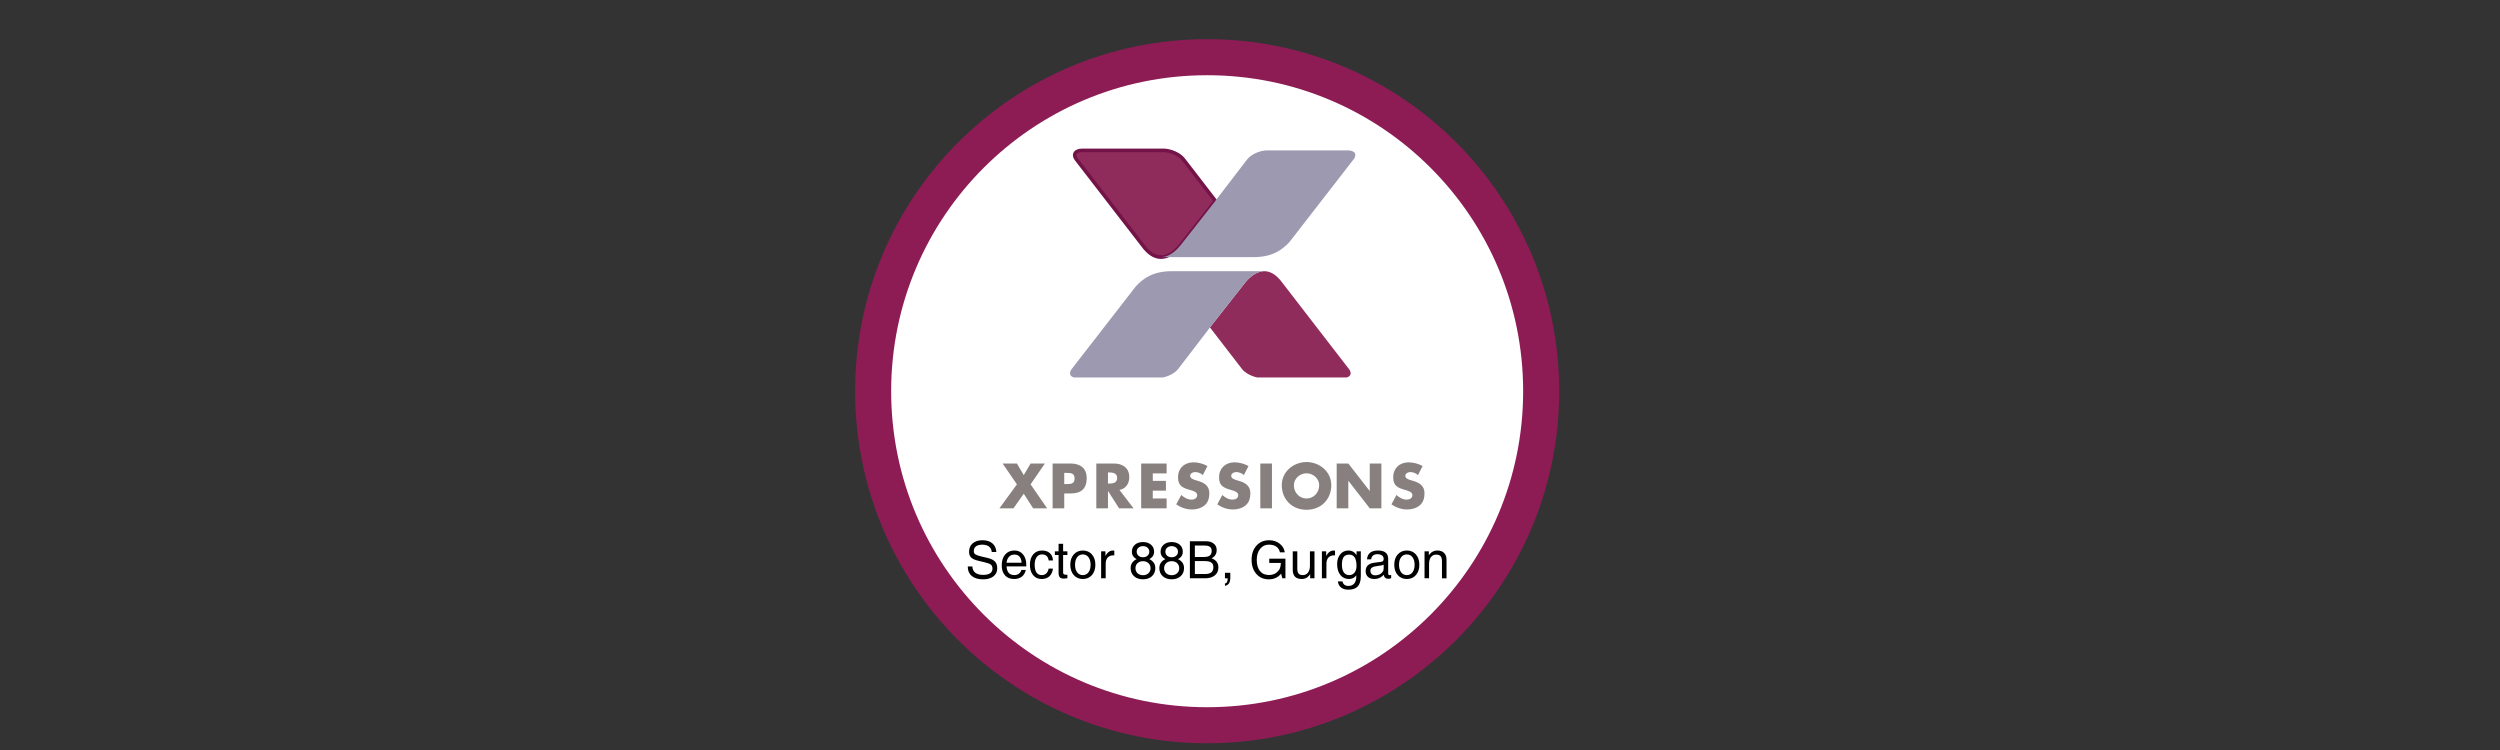<?xml version="1.0" encoding="utf-8"?>
<!-- Generator: Adobe Illustrator 16.0.0, SVG Export Plug-In . SVG Version: 6.00 Build 0)  -->
<!DOCTYPE svg PUBLIC "-//W3C//DTD SVG 1.1//EN" "http://www.w3.org/Graphics/SVG/1.1/DTD/svg11.dtd">
<svg version="1.1" id="Layer_1" xmlns="http://www.w3.org/2000/svg" xmlns:xlink="http://www.w3.org/1999/xlink" x="0px" y="0px"
	 width="150px" height="45px" viewBox="0 0 150 45" enable-background="new 0 0 150 45" xml:space="preserve">
<rect x="0" y="0" width="150" height="45" fill="#333333" stroke="none"/>
<circle fill-rule="evenodd" clip-rule="evenodd" fill="#FFFFFF" cx="72.429" cy="23.473" r="20.041"/>
<circle fill="none" stroke="#8D1C55" stroke-width="2.163" stroke-miterlimit="2.613" cx="72.429" cy="23.473" r="20.041"/>
<path fill="#88807E" d="M85.359,27.961c-0.238-0.136-0.569-0.221-0.84-0.221c-0.538,0-0.927,0.355-0.927,0.901
	c0,0.52,0.288,0.634,0.727,0.759c0.149,0.042,0.424,0.11,0.424,0.307c0,0.188-0.174,0.271-0.338,0.271
	c-0.239,0-0.446-0.125-0.619-0.278l-0.3,0.563c0.274,0.191,0.605,0.306,0.943,0.306c0.271,0,0.553-0.075,0.763-0.253
	c0.214-0.181,0.278-0.455,0.278-0.723c0-0.435-0.289-0.623-0.663-0.734l-0.178-0.054c-0.122-0.038-0.311-0.099-0.311-0.256
	c0-0.15,0.172-0.225,0.3-0.225c0.171,0,0.335,0.071,0.463,0.178L85.359,27.961z M80.201,30.498h0.698v-1.646h0.007l1.279,1.646
	h0.698v-2.688h-0.698v1.643h-0.008l-1.278-1.643h-0.698V30.498z M78.391,28.398c0.418,0,0.76,0.339,0.76,0.71
	c0,0.463-0.342,0.802-0.76,0.802c-0.416,0-0.758-0.339-0.758-0.802C77.633,28.737,77.975,28.398,78.391,28.398z M78.391,27.722
	c-0.772,0-1.484,0.571-1.484,1.384c0,0.868,0.623,1.481,1.484,1.481c0.862,0,1.486-0.613,1.486-1.481
	C79.877,28.293,79.164,27.722,78.391,27.722z M76.317,27.811h-0.698v2.688h0.698V27.811z M74.911,27.961
	c-0.238-0.136-0.57-0.221-0.842-0.221c-0.538,0-0.925,0.355-0.925,0.901c0,0.52,0.288,0.634,0.727,0.759
	c0.148,0.042,0.423,0.11,0.423,0.307c0,0.188-0.175,0.271-0.338,0.271c-0.239,0-0.445-0.125-0.62-0.278l-0.299,0.563
	c0.274,0.191,0.605,0.306,0.944,0.306c0.271,0,0.552-0.075,0.763-0.253c0.214-0.181,0.278-0.455,0.278-0.723
	c0-0.435-0.289-0.623-0.663-0.734l-0.178-0.054c-0.122-0.038-0.309-0.099-0.309-0.256c0-0.15,0.17-0.225,0.298-0.225
	c0.171,0,0.335,0.071,0.463,0.178L74.911,27.961z M72.448,27.961c-0.239-0.136-0.569-0.221-0.841-0.221
	c-0.538,0-0.926,0.355-0.926,0.901c0,0.52,0.289,0.634,0.727,0.759c0.15,0.042,0.424,0.11,0.424,0.307
	c0,0.188-0.175,0.271-0.338,0.271c-0.239,0-0.446-0.125-0.62-0.278l-0.3,0.563c0.275,0.191,0.606,0.306,0.945,0.306
	c0.271,0,0.552-0.075,0.763-0.253c0.214-0.181,0.278-0.455,0.278-0.723c0-0.435-0.289-0.623-0.663-0.734l-0.178-0.054
	c-0.122-0.038-0.311-0.099-0.311-0.256c0-0.15,0.171-0.225,0.3-0.225c0.171,0,0.335,0.071,0.463,0.178L72.448,27.961z
	 M69.997,28.403v-0.593h-1.527v2.688h1.527v-0.591h-0.83v-0.465h0.788v-0.591h-0.788v-0.448H69.997z M66.478,28.346h0.067
	c0.228,0,0.485,0.042,0.485,0.334c0,0.293-0.257,0.335-0.485,0.335h-0.067V28.346z M67.168,29.396
	c0.381-0.068,0.588-0.388,0.588-0.759c0-0.574-0.402-0.827-0.934-0.827h-1.043v2.688h0.699v-1.034h0.006l0.66,1.034h0.869
	L67.168,29.396z M63.855,28.374h0.118c0.271,0,0.502,0.003,0.502,0.342c0,0.328-0.25,0.328-0.502,0.328h-0.118V28.374z
	 M63.156,30.498h0.699v-0.891h0.395c0.609,0,0.952-0.279,0.952-0.913c0-0.616-0.399-0.884-0.977-0.884h-1.069V30.498z
	 M61.015,29.062l-1.051,1.437h0.845l0.616-0.877l0.563,0.877h0.841l-0.994-1.437l0.858-1.251h-0.858l-0.41,0.695l-0.41-0.695h-0.858
	L61.015,29.062z"/>
<path fill="#902C5B" d="M70.819,14.734l2.104-2.678l-1.922-2.495c-0.229-0.297-0.763-0.538-1.191-0.538h-4.866
	c-0.428,0-0.589,0.241-0.36,0.538l4.101,5.311C69.435,15.78,70.22,15.461,70.819,14.734z"/>
<path fill="none" stroke="#731348" stroke-width="0.216" stroke-miterlimit="2.613" d="M70.819,14.734l2.104-2.678l-1.922-2.495
	c-0.229-0.297-0.763-0.538-1.191-0.538h-4.866c-0.428,0-0.589,0.241-0.36,0.538l4.101,5.311
	C69.435,15.78,70.22,15.461,70.819,14.734z"/>
<path fill="#902C5B" d="M75.441,22.649h5.36c0.252-0.073,0.317-0.273,0.134-0.51l-4.101-5.312c-0.749-0.908-1.535-0.589-2.132,0.138
	l-2.106,2.679l1.922,2.494C74.703,22.376,75.079,22.577,75.441,22.649"/>
<path fill="#9D99B0" d="M64.437,22.649h5.333c0.362-0.073,0.737-0.273,0.92-0.511l1.91-2.49l-0.003-0.004l2.106-2.679
	c0.345-0.42,0.754-0.703,1.181-0.693c-0.001-0.001-5.583-0.001-5.583-0.001c-1.096,0-1.701,0.417-2.152,0.911l-3.846,4.957
	c-0.047,0.063-0.079,0.123-0.094,0.178v0.146C64.237,22.549,64.315,22.615,64.437,22.649"/>
<path fill="#9D99B0" d="M81.312,9.383V9.235c-0.042-0.129-0.201-0.212-0.454-0.212H76.02c-0.427,0-0.96,0.242-1.189,0.539
	l-1.911,2.49l0.003,0.004l-2.104,2.678c-0.346,0.42-0.754,0.703-1.181,0.692c0.001,0.001,5.581,0.001,5.581,0.001
	c1.096,0,1.701-0.416,2.152-0.91l3.846-4.958C81.265,9.498,81.296,9.438,81.312,9.383"/>
<path d="M59.506,33.119L59.506,33.119c-0.013-0.141-0.068-0.249-0.166-0.324c-0.098-0.076-0.229-0.115-0.393-0.115
	c-0.17,0-0.298,0.033-0.387,0.099c-0.087,0.066-0.132,0.161-0.132,0.287c0,0.086,0.029,0.15,0.088,0.193
	c0.059,0.041,0.176,0.084,0.353,0.126l0.387,0.092c0.208,0.049,0.356,0.122,0.445,0.22c0.089,0.095,0.133,0.23,0.133,0.406
	c0,0.202-0.077,0.361-0.229,0.48c-0.153,0.118-0.359,0.177-0.621,0.177c-0.29,0-0.517-0.068-0.68-0.203
	c-0.159-0.135-0.238-0.318-0.238-0.552v-0.016h0.275c0.006,0.16,0.064,0.285,0.176,0.373s0.268,0.131,0.468,0.131
	c0.184,0,0.325-0.031,0.421-0.096c0.095-0.063,0.143-0.156,0.143-0.279c0-0.106-0.032-0.187-0.094-0.237
	c-0.063-0.052-0.189-0.1-0.379-0.145l-0.388-0.093c-0.196-0.046-0.335-0.11-0.419-0.192c-0.083-0.084-0.125-0.197-0.125-0.344
	c0-0.213,0.072-0.382,0.216-0.507c0.145-0.124,0.34-0.187,0.586-0.187c0.249,0,0.449,0.063,0.597,0.188
	c0.147,0.126,0.227,0.297,0.237,0.518H59.506z"/>
<path d="M61.295,33.764L61.295,33.764c-0.008-0.15-0.046-0.268-0.112-0.351c-0.073-0.093-0.181-0.139-0.324-0.139
	c-0.143,0-0.257,0.053-0.343,0.16c-0.067,0.084-0.108,0.193-0.122,0.329H61.295z M60.84,34.74c-0.228,0-0.408-0.071-0.539-0.217
	s-0.197-0.346-0.197-0.602c0-0.272,0.069-0.489,0.208-0.651c0.138-0.16,0.324-0.24,0.558-0.24c0.212,0,0.382,0.079,0.512,0.236
	s0.195,0.363,0.195,0.619l-0.002,0.098h-1.181c0.011,0.162,0.048,0.284,0.111,0.369c0.076,0.102,0.197,0.154,0.362,0.154
	c0.104,0,0.194-0.029,0.271-0.088c0.078-0.059,0.125-0.132,0.143-0.223h0.269c-0.041,0.178-0.121,0.313-0.242,0.405
	C61.187,34.695,61.031,34.74,60.84,34.74z"/>
<path d="M63.178,34.116L63.178,34.116c-0.028,0.203-0.1,0.358-0.216,0.465c-0.115,0.106-0.27,0.159-0.462,0.159
	c-0.214,0-0.386-0.076-0.513-0.23c-0.128-0.154-0.192-0.362-0.192-0.624s0.066-0.469,0.198-0.624
	c0.132-0.154,0.311-0.231,0.534-0.231c0.195,0,0.35,0.053,0.465,0.158c0.116,0.106,0.178,0.253,0.186,0.438h-0.26
	c-0.011-0.114-0.051-0.204-0.121-0.268c-0.069-0.063-0.162-0.094-0.277-0.094c-0.137,0-0.245,0.055-0.323,0.165
	s-0.117,0.262-0.117,0.455c0,0.206,0.036,0.36,0.108,0.465c0.073,0.104,0.181,0.156,0.323,0.156c0.106,0,0.194-0.035,0.266-0.103
	s0.118-0.164,0.141-0.288H63.178z"/>
<path d="M64.044,34.695c-0.092,0.014-0.161,0.021-0.203,0.021c-0.12,0-0.204-0.027-0.252-0.079s-0.074-0.144-0.074-0.271v-1.067
	h-0.223V33.08h0.223v-0.452h0.272v0.452h0.257v0.219h-0.257v1.067c0,0.036,0.015,0.065,0.043,0.086
	c0.029,0.021,0.068,0.031,0.116,0.031h0.097V34.695z"/>
<path d="M64.969,34.507c0.143,0,0.257-0.057,0.341-0.17c0.084-0.111,0.126-0.261,0.126-0.451c0-0.189-0.042-0.341-0.126-0.452
	c-0.084-0.112-0.198-0.169-0.341-0.169s-0.256,0.057-0.341,0.169c-0.084,0.111-0.126,0.263-0.126,0.452
	c0,0.19,0.042,0.34,0.126,0.451C64.712,34.45,64.826,34.507,64.969,34.507 M64.969,34.74c-0.224,0-0.404-0.077-0.543-0.235
	c-0.139-0.157-0.208-0.364-0.208-0.619c0-0.256,0.069-0.463,0.208-0.62c0.139-0.157,0.32-0.235,0.543-0.235
	c0.226,0,0.408,0.078,0.546,0.235c0.138,0.157,0.207,0.364,0.207,0.62c0,0.255-0.069,0.462-0.207,0.619
	C65.376,34.663,65.194,34.74,64.969,34.74z"/>
<path d="M66.068,34.698V33.08h0.129h0.13v0.275c0.023-0.044,0.048-0.082,0.074-0.117c0.103-0.139,0.23-0.208,0.38-0.208
	c0.025,0,0.051,0.004,0.077,0.013v0.28l-0.056-0.003c-0.147,0-0.26,0.045-0.341,0.133c-0.08,0.089-0.12,0.214-0.12,0.377v0.868
	h-0.136H66.068z"/>
<path d="M68.579,33.671c-0.133,0-0.242,0.039-0.327,0.118c-0.083,0.079-0.125,0.181-0.125,0.304s0.042,0.224,0.125,0.302
	c0.085,0.078,0.193,0.117,0.327,0.117s0.242-0.039,0.327-0.117c0.085-0.078,0.128-0.179,0.128-0.302s-0.042-0.226-0.128-0.305
	C68.821,33.709,68.712,33.671,68.579,33.671 M68.58,33.435c0.112,0,0.202-0.03,0.272-0.094c0.07-0.062,0.106-0.142,0.106-0.239
	s-0.036-0.178-0.106-0.241c-0.07-0.062-0.161-0.093-0.272-0.093c-0.111,0-0.202,0.031-0.273,0.093
	c-0.07,0.063-0.106,0.144-0.106,0.241s0.036,0.178,0.106,0.241C68.378,33.404,68.468,33.435,68.58,33.435z M68.958,33.546
	L68.958,33.546c0.059,0.027,0.11,0.061,0.159,0.1c0.136,0.109,0.203,0.253,0.203,0.435c0,0.203-0.068,0.368-0.204,0.491
	c-0.137,0.124-0.315,0.186-0.538,0.186c-0.222,0-0.401-0.062-0.537-0.186c-0.135-0.123-0.203-0.288-0.203-0.491
	c0-0.182,0.067-0.326,0.204-0.438c0.047-0.038,0.099-0.069,0.157-0.094c-0.037-0.021-0.072-0.043-0.105-0.067
	c-0.122-0.095-0.182-0.221-0.182-0.374c0-0.176,0.062-0.317,0.183-0.425c0.123-0.106,0.285-0.16,0.484-0.16
	c0.2,0,0.36,0.054,0.483,0.16c0.123,0.107,0.185,0.249,0.185,0.425c0,0.153-0.062,0.279-0.185,0.374
	C69.03,33.507,68.995,33.529,68.958,33.546z"/>
<path d="M70.3,33.671c-0.133,0-0.242,0.039-0.327,0.118c-0.083,0.079-0.127,0.181-0.127,0.304s0.043,0.224,0.127,0.302
	c0.085,0.078,0.193,0.117,0.327,0.117c0.132,0,0.242-0.039,0.327-0.117c0.084-0.078,0.127-0.179,0.127-0.302
	s-0.042-0.226-0.127-0.305C70.542,33.709,70.433,33.671,70.3,33.671 M70.3,33.435c0.112,0,0.203-0.03,0.273-0.094
	c0.07-0.062,0.106-0.142,0.106-0.239s-0.036-0.178-0.106-0.241c-0.071-0.062-0.162-0.093-0.273-0.093
	c-0.111,0-0.202,0.031-0.272,0.093c-0.07,0.063-0.106,0.144-0.106,0.241s0.036,0.178,0.106,0.241
	C70.099,33.404,70.189,33.435,70.3,33.435z M70.679,33.546L70.679,33.546c0.059,0.027,0.112,0.061,0.161,0.1
	c0.136,0.109,0.203,0.253,0.203,0.435c0,0.203-0.068,0.368-0.204,0.491c-0.137,0.124-0.316,0.186-0.538,0.186
	c-0.224,0-0.401-0.062-0.537-0.186c-0.137-0.123-0.204-0.288-0.204-0.491c0-0.182,0.068-0.326,0.204-0.438
	c0.048-0.038,0.1-0.069,0.157-0.094c-0.036-0.021-0.07-0.043-0.104-0.067c-0.122-0.095-0.182-0.221-0.182-0.374
	c0-0.176,0.061-0.317,0.183-0.425c0.123-0.106,0.284-0.16,0.483-0.16c0.2,0,0.361,0.054,0.484,0.16
	c0.123,0.107,0.183,0.249,0.183,0.425c0,0.153-0.061,0.279-0.183,0.374C70.751,33.507,70.717,33.529,70.679,33.546z"/>
<path d="M71.692,33.665v0.776h0.613c0.172,0,0.298-0.034,0.378-0.101c0.079-0.066,0.119-0.171,0.119-0.315
	c0-0.124-0.041-0.217-0.125-0.274c-0.083-0.059-0.215-0.086-0.395-0.086H71.692z M71.692,32.732v0.687h0.537
	c0.164,0,0.283-0.029,0.359-0.088c0.076-0.058,0.113-0.15,0.113-0.278c0-0.109-0.035-0.191-0.104-0.243
	c-0.069-0.051-0.179-0.077-0.329-0.077H71.692z M71.393,34.698v-2.223h0.149h0.828c0.19,0,0.343,0.049,0.459,0.146
	c0.116,0.097,0.173,0.225,0.173,0.383c0,0.185-0.068,0.328-0.205,0.432c-0.031,0.025-0.065,0.045-0.102,0.063
	c0.074,0.025,0.138,0.06,0.192,0.099c0.144,0.104,0.217,0.252,0.217,0.44c0,0.206-0.07,0.368-0.213,0.485
	c-0.141,0.116-0.338,0.175-0.589,0.175h-0.76H71.393z"/>
<path d="M73.497,34.532v-0.166h0.162h0.16v0.275c0,0.156-0.025,0.273-0.074,0.352s-0.132,0.132-0.248,0.16V35.01
	c0.063-0.011,0.106-0.047,0.131-0.105c0.019-0.045,0.03-0.113,0.035-0.206h-0.005h-0.161V34.532z"/>
<path d="M76.129,34.76c-0.307,0-0.558-0.106-0.747-0.323c-0.19-0.216-0.286-0.497-0.286-0.848c0-0.352,0.097-0.635,0.292-0.852
	c0.194-0.216,0.448-0.323,0.762-0.323c0.243,0,0.453,0.068,0.627,0.204c0.176,0.137,0.278,0.31,0.309,0.522h-0.291
	c-0.029-0.146-0.101-0.261-0.215-0.341s-0.265-0.12-0.448-0.12c-0.215,0-0.391,0.085-0.526,0.253
	c-0.133,0.168-0.201,0.388-0.201,0.66c0,0.29,0.064,0.515,0.194,0.673c0.129,0.158,0.312,0.237,0.547,0.237
	c0.229,0,0.413-0.083,0.555-0.252c0.022-0.025,0.042-0.053,0.061-0.082c0.023-0.039,0.044-0.095,0.061-0.165
	c0.018-0.07,0.025-0.138,0.025-0.2v-0.028h-0.692v-0.254h0.97v1.177h-0.187l-0.073-0.279l-0.016,0.02
	C76.667,34.653,76.428,34.76,76.129,34.76"/>
<path d="M77.838,33.08v1.042c0,0.136,0.025,0.233,0.078,0.294c0.052,0.06,0.137,0.091,0.255,0.091c0.13,0,0.234-0.052,0.31-0.152
	c0.076-0.102,0.115-0.239,0.115-0.412V33.08h0.136h0.137v1.618h-0.129h-0.13v-0.247c-0.019,0.029-0.038,0.058-0.062,0.083
	c-0.114,0.139-0.26,0.206-0.434,0.206c-0.184,0-0.32-0.045-0.412-0.136c-0.091-0.093-0.137-0.23-0.137-0.414v-1.11h0.136H77.838z"/>
<path d="M79.314,34.698V33.08h0.128h0.131v0.275c0.022-0.044,0.047-0.082,0.074-0.117c0.102-0.139,0.229-0.208,0.379-0.208
	c0.024,0,0.051,0.004,0.076,0.013v0.28l-0.055-0.003c-0.148,0-0.261,0.045-0.341,0.133c-0.08,0.089-0.121,0.214-0.121,0.377v0.868
	h-0.135H79.314z"/>
<path d="M80.953,33.277c-0.153,0-0.264,0.049-0.334,0.146c-0.069,0.098-0.104,0.252-0.104,0.462c0,0.198,0.038,0.353,0.114,0.46
	s0.185,0.162,0.324,0.162c0.132,0,0.237-0.051,0.318-0.149c0.08-0.1,0.12-0.229,0.12-0.393c0-0.229-0.036-0.401-0.109-0.517
	C81.209,33.335,81.1,33.277,80.953,33.277 M80.9,35.156c0.156,0,0.274-0.049,0.355-0.147s0.123-0.243,0.123-0.431v-0.052
	l-0.002,0.001c-0.112,0.143-0.258,0.213-0.438,0.213c-0.217,0-0.39-0.08-0.518-0.242c-0.128-0.161-0.192-0.381-0.192-0.655
	c0-0.243,0.063-0.439,0.19-0.589c0.125-0.149,0.29-0.224,0.493-0.224c0.194,0,0.349,0.084,0.462,0.251l0.02,0.029v-0.231h0.256
	v1.499c-0.001,0.273-0.063,0.477-0.184,0.607c-0.122,0.131-0.31,0.196-0.563,0.196c-0.184,0-0.328-0.042-0.436-0.127
	s-0.173-0.207-0.195-0.368h0.278c0.017,0.086,0.056,0.152,0.116,0.199S80.806,35.156,80.9,35.156z"/>
<path d="M83.02,34.057v-0.176c-0.051,0.024-0.107,0.041-0.168,0.05l-0.249,0.036c-0.132,0.019-0.229,0.049-0.288,0.092
	c-0.061,0.043-0.091,0.102-0.091,0.176c0,0.091,0.024,0.161,0.075,0.21c0.049,0.049,0.119,0.074,0.209,0.074
	c0.144,0,0.265-0.039,0.363-0.117c0.067-0.055,0.113-0.116,0.135-0.186c0.003-0.013,0.007-0.034,0.009-0.062
	C83.018,34.125,83.02,34.092,83.02,34.057 M82.455,34.74c-0.159,0-0.283-0.041-0.377-0.126c-0.093-0.085-0.139-0.199-0.139-0.344
	s0.043-0.26,0.13-0.346c0.088-0.086,0.215-0.14,0.382-0.16l0.371-0.047c0.03-0.003,0.06-0.009,0.087-0.016
	c0.035-0.008,0.062-0.026,0.081-0.054c0.019-0.028,0.029-0.063,0.029-0.104V33.53c0-0.087-0.033-0.155-0.1-0.204
	c-0.065-0.049-0.156-0.074-0.273-0.074c-0.112,0-0.199,0.026-0.263,0.078c-0.063,0.053-0.101,0.13-0.113,0.231H82.02
	c0.013-0.176,0.075-0.31,0.187-0.398c0.113-0.089,0.272-0.133,0.48-0.133c0.197,0,0.348,0.042,0.45,0.128
	c0.104,0.084,0.154,0.209,0.154,0.372v0.891c0,0.027,0.009,0.049,0.026,0.064c0.016,0.018,0.039,0.026,0.067,0.026
	c0.008,0,0.02-0.001,0.035-0.003c0.017-0.002,0.033-0.006,0.051-0.01v0.196c-0.025,0.011-0.054,0.019-0.083,0.023
	c-0.029,0.007-0.055,0.01-0.075,0.01c-0.103,0-0.178-0.028-0.224-0.084c-0.03-0.037-0.053-0.089-0.064-0.159
	c-0.021,0.026-0.044,0.051-0.07,0.073C82.818,34.68,82.651,34.74,82.455,34.74z"/>
<path d="M84.408,34.507c0.144,0,0.257-0.057,0.342-0.17c0.085-0.111,0.126-0.261,0.126-0.451c0-0.189-0.041-0.341-0.126-0.452
	c-0.085-0.112-0.198-0.169-0.342-0.169c-0.143,0-0.256,0.057-0.341,0.169c-0.084,0.111-0.125,0.263-0.125,0.452
	c0,0.19,0.041,0.34,0.125,0.451C84.152,34.45,84.266,34.507,84.408,34.507 M84.408,34.74c-0.224,0-0.404-0.077-0.543-0.235
	c-0.14-0.157-0.209-0.364-0.209-0.619c0-0.256,0.069-0.463,0.209-0.62c0.139-0.157,0.319-0.235,0.543-0.235
	c0.226,0,0.408,0.078,0.546,0.235s0.207,0.364,0.207,0.62c0,0.255-0.069,0.462-0.207,0.619C84.816,34.663,84.634,34.74,84.408,34.74
	z"/>
<path d="M85.472,34.698V33.08H85.6h0.13v0.237l0.061-0.08c0.117-0.138,0.267-0.207,0.442-0.207c0.179,0,0.316,0.048,0.412,0.146
	c0.097,0.098,0.146,0.233,0.146,0.413v1.109h-0.136h-0.137V33.68c0-0.142-0.027-0.245-0.082-0.308
	c-0.055-0.063-0.144-0.095-0.267-0.095c-0.131,0-0.234,0.05-0.312,0.149c-0.075,0.099-0.113,0.233-0.113,0.403v0.868h-0.137H85.472z
	"/>
</svg>

